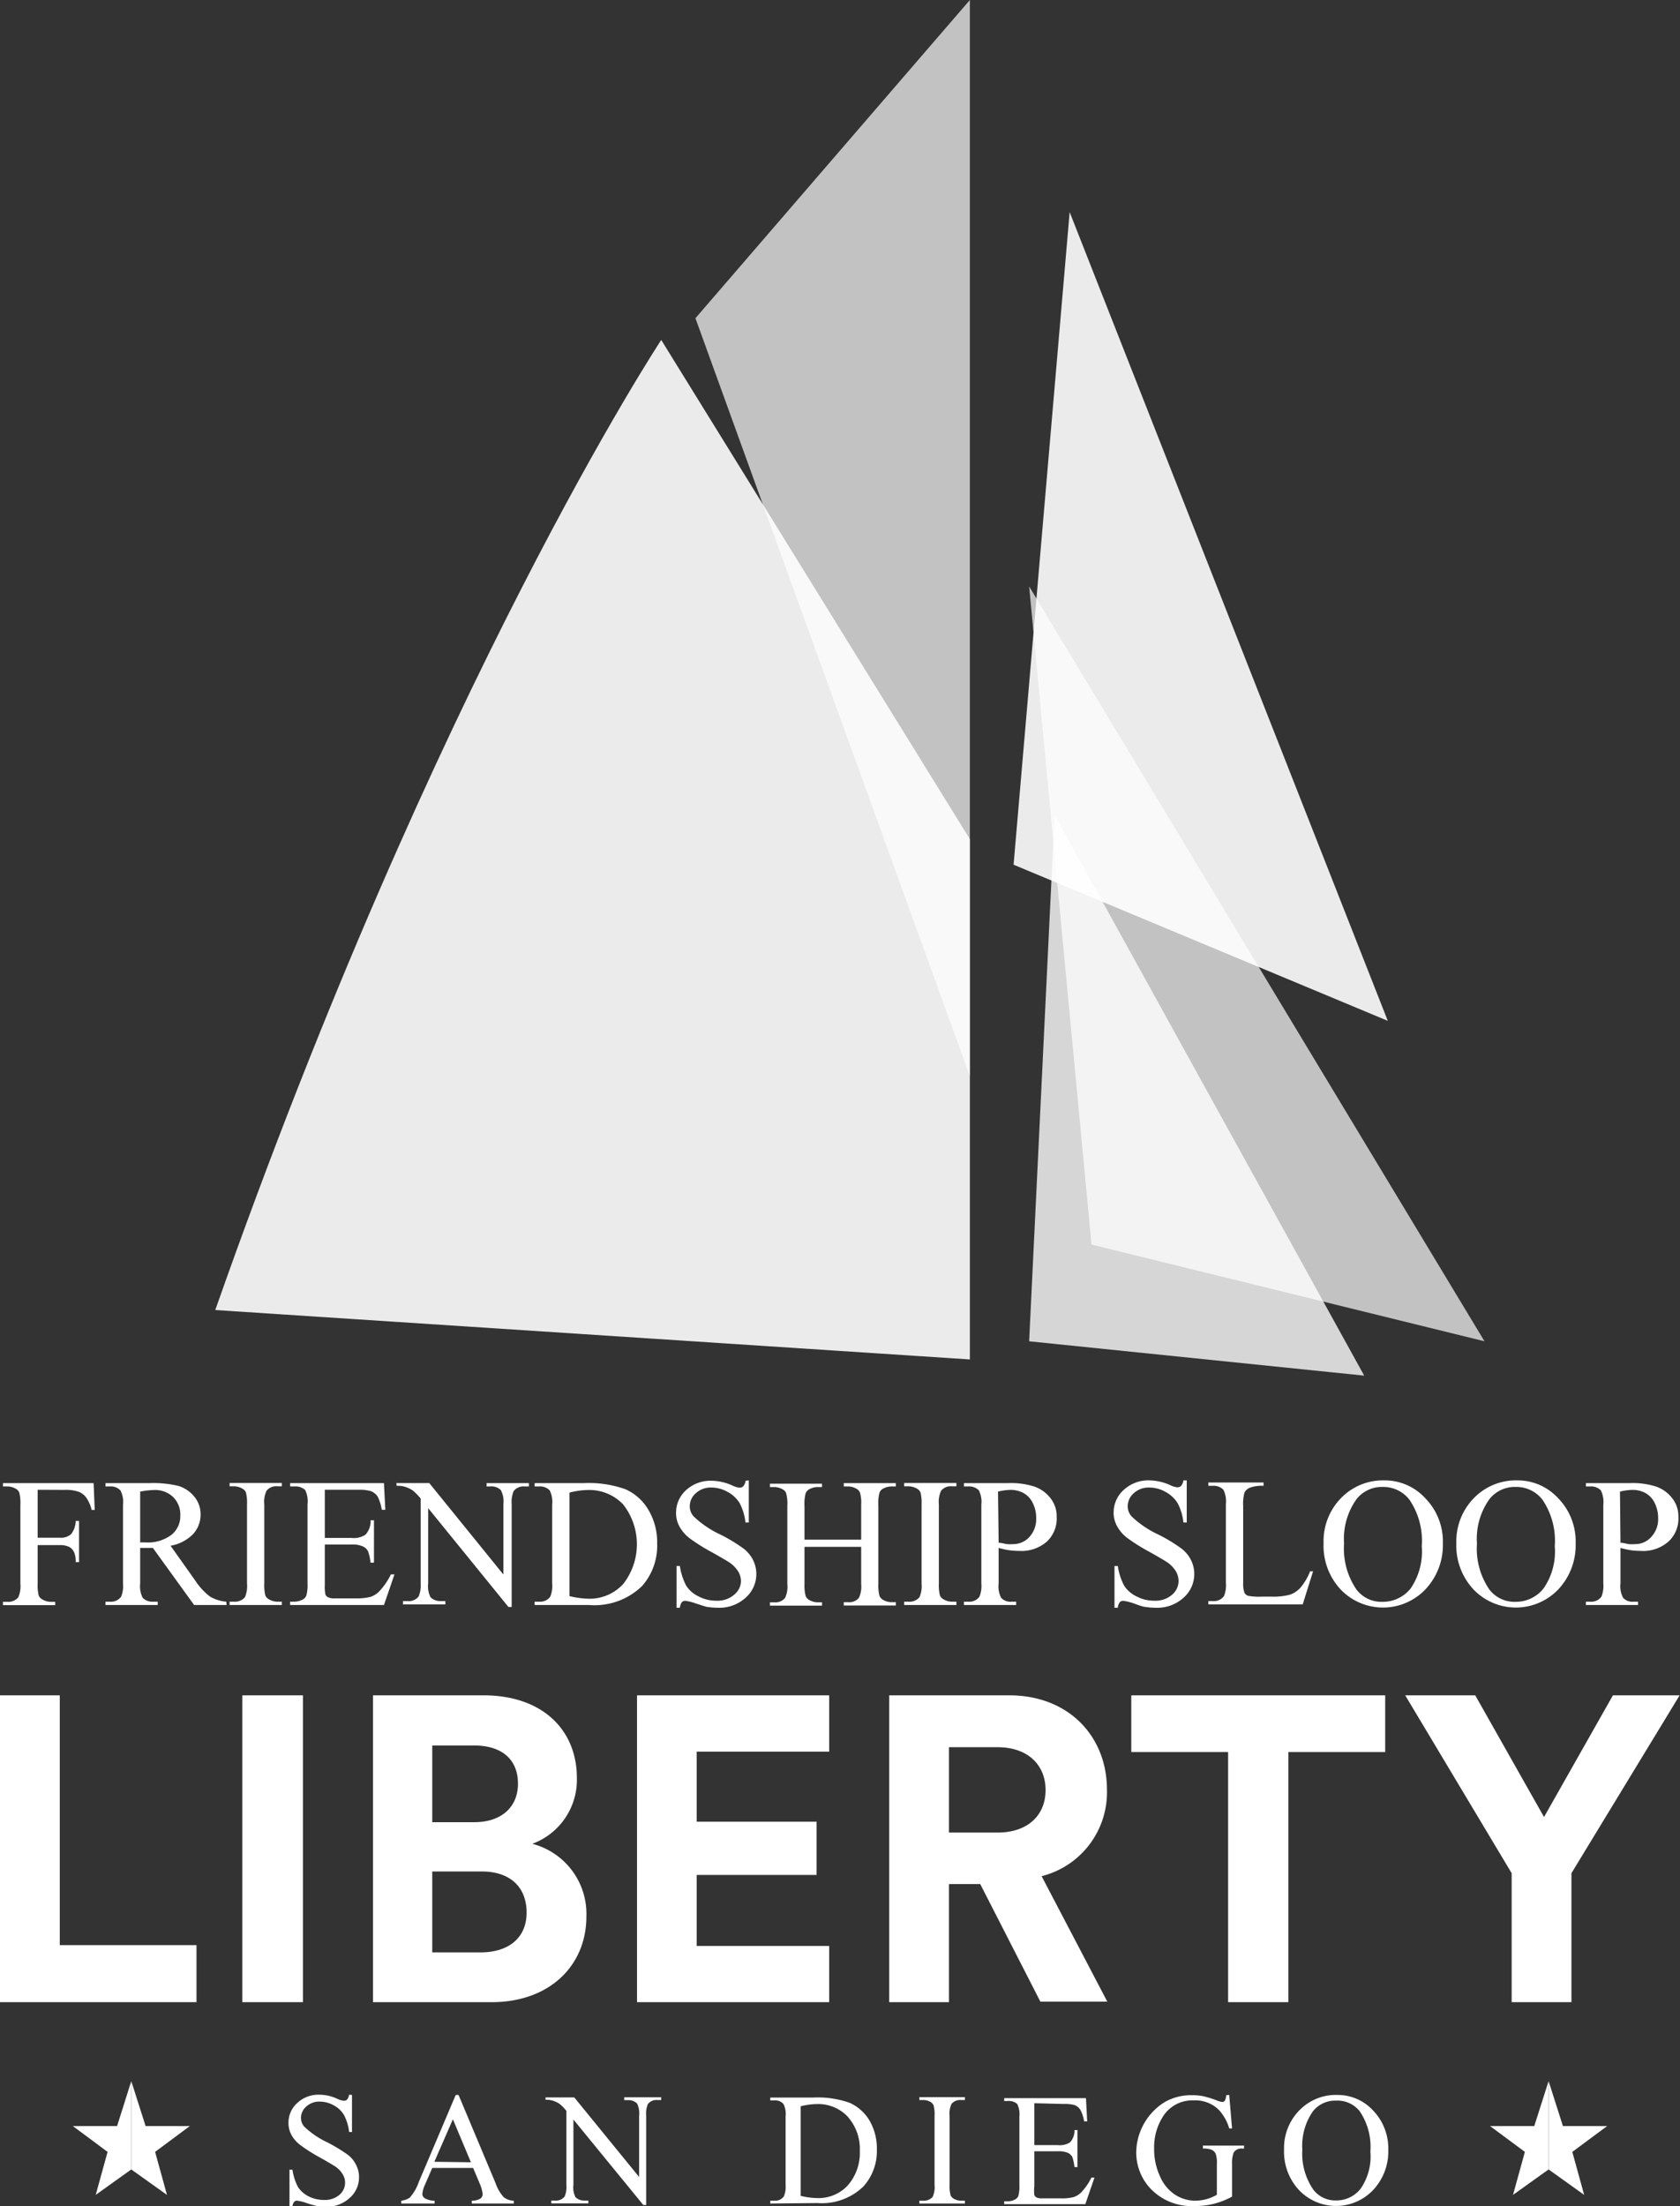 <svg xmlns="http://www.w3.org/2000/svg" viewBox="0 0 136.03 178.58" fill="#fff" xmlns:v="https://vecta.io/nano"><rect x="0" y="0" width="136.03" height="178.58" fill="#333333" stroke="none"/><path d="M3.05 120.6v3.88h1.79a1.24 1.24 0 0 0 .91-.28 1.79 1.79 0 0 0 .38-1.08h.27v3.34h-.27a1.8 1.8 0 0 0-.15-.84.89.89 0 0 0-.39-.4 1.64 1.64 0 0 0-.75-.14H3.05v3.1a3.43 3.43 0 0 0 .09 1 .66.66 0 0 0 .31.31 1.32 1.32 0 0 0 .67.18h.35v.27H.24v-.27h.35a1.06 1.06 0 0 0 .89-.36 2.3 2.3 0 0 0 .17-1.12v-6.37a3.43 3.43 0 0 0-.09-1 .64.64 0 0 0-.3-.31 1.32 1.32 0 0 0-.67-.18H.24v-.27h7.34l.09 2.17h-.25a2.93 2.93 0 0 0-.44-1 1.36 1.36 0 0 0-.62-.47 3.18 3.18 0 0 0-1.14-.15zm15.3 9.33h-2.63l-3.34-4.62h-.6-.21-.22v2.87a2.09 2.09 0 0 0 .2 1.16 1.06 1.06 0 0 0 .83.32h.39v.27H8.54v-.27h.37a1 1 0 0 0 .9-.41 2.34 2.34 0 0 0 .15-1.07v-6.37a2 2 0 0 0-.21-1.16 1.06 1.06 0 0 0-.84-.32h-.37v-.27h3.59a8.68 8.68 0 0 1 2.32.23 2.66 2.66 0 0 1 1.27.85 2.21 2.21 0 0 1 .52 1.46 2.29 2.29 0 0 1-.6 1.58 3.32 3.32 0 0 1-1.83.95l2 2.82a5.21 5.21 0 0 0 1.2 1.3 3.11 3.11 0 0 0 1.31.41zm-7-5.07h.4a3.18 3.18 0 0 0 2.13-.61 1.94 1.94 0 0 0 .72-1.55 2 2 0 0 0-.58-1.51 2.1 2.1 0 0 0-1.53-.57 6.46 6.46 0 0 0-1.14.13zm11.47 4.8v.27h-4.23v-.27h.35a1.06 1.06 0 0 0 .89-.36 2.3 2.3 0 0 0 .17-1.12v-6.37a3.43 3.43 0 0 0-.09-1 .64.64 0 0 0-.3-.31 1.35 1.35 0 0 0-.67-.18h-.35v-.27h4.23v.27h-.36a1 1 0 0 0-.88.36 2.15 2.15 0 0 0-.18 1.12v6.37a3.43 3.43 0 0 0 .09 1 .66.66 0 0 0 .31.31 1.31 1.31 0 0 0 .66.18zm3.48-9.06v3.9h2.16a1.76 1.76 0 0 0 1.13-.26 1.63 1.63 0 0 0 .42-1.17h.27v3.43H30a3.7 3.7 0 0 0-.2-.92.89.89 0 0 0-.43-.4 2.16 2.16 0 0 0-.92-.15H26.3v3.25a3.17 3.17 0 0 0 .05.8.45.45 0 0 0 .21.22 1.13 1.13 0 0 0 .55.09h1.67a4.42 4.42 0 0 0 1.22-.12 1.79 1.79 0 0 0 .72-.46 5.38 5.38 0 0 0 .93-1.36h.29l-.85 2.48h-7.6v-.27h.35a1.41 1.41 0 0 0 .66-.17.59.59 0 0 0 .31-.35 3.15 3.15 0 0 0 .09-.95v-6.41a2.1 2.1 0 0 0-.19-1.16 1.15 1.15 0 0 0-.87-.29h-.35v-.27h7.6l.11 2.16h-.29a3.56 3.56 0 0 0-.33-1.07 1.21 1.21 0 0 0-.55-.44 3.44 3.44 0 0 0-1-.11zm5.79-.54h2.67l6 7.4v-5.69a2 2 0 0 0-.2-1.13 1.05 1.05 0 0 0-.85-.31h-.31v-.27h3.43v.27h-.35a1 1 0 0 0-.89.38 2.31 2.31 0 0 0-.16 1.06v8.32h-.26l-6.5-8v6.08a2 2 0 0 0 .19 1.13 1.12 1.12 0 0 0 .85.31h.35v.27h-3.43v-.27H33a1 1 0 0 0 .9-.38 2.31 2.31 0 0 0 .16-1.06v-6.86a4.43 4.43 0 0 0-.65-.66 2.33 2.33 0 0 0-.65-.3 2.13 2.13 0 0 0-.64-.07zm11.2 9.87v-.27h.38a1 1 0 0 0 .88-.4 2.25 2.25 0 0 0 .16-1.08v-6.37a2.12 2.12 0 0 0-.2-1.16 1.08 1.08 0 0 0-.84-.32h-.38v-.27h4a8.82 8.82 0 0 1 3.36.5 4.07 4.07 0 0 1 1.86 1.68 5.13 5.13 0 0 1 .7 2.7 4.94 4.94 0 0 1-1.21 3.44 5.51 5.51 0 0 1-4.28 1.55zm2.82-.72a7.23 7.23 0 0 0 1.55.21 3.69 3.69 0 0 0 2.8-1.19 5.23 5.23 0 0 0 0-6.44 3.78 3.78 0 0 0-2.86-1.17 6.19 6.19 0 0 0-1.49.21zm14.52-9.37v3.41h-.27a4.43 4.43 0 0 0-.47-1.57 2.57 2.57 0 0 0-1-.92 2.66 2.66 0 0 0-1.3-.34 1.76 1.76 0 0 0-1.25.46 1.4 1.4 0 0 0-.49 1.05 1.22 1.22 0 0 0 .31.82 7.89 7.89 0 0 0 2.14 1.46 13.36 13.36 0 0 1 1.89 1.14 2.66 2.66 0 0 1 .78.93 2.51 2.51 0 0 1 .27 1.13 2.54 2.54 0 0 1-.87 1.93 3.14 3.14 0 0 1-2.23.81 5.13 5.13 0 0 1-.81-.06c-.15 0-.46-.12-.94-.27a4.44 4.44 0 0 0-.89-.23.38.38 0 0 0-.29.11.9.9 0 0 0-.16.45h-.27v-3.38h.27a4.93 4.93 0 0 0 .51 1.59 2.4 2.4 0 0 0 1 .87 3 3 0 0 0 1.44.35 2.05 2.05 0 0 0 1.44-.48A1.48 1.48 0 0 0 60 128a1.61 1.61 0 0 0-.2-.74 2.45 2.45 0 0 0-.62-.69c-.19-.14-.71-.45-1.55-.92a15.08 15.08 0 0 1-1.8-1.13 3.06 3.06 0 0 1-.81-.94 2.24 2.24 0 0 1-.28-1.12 2.46 2.46 0 0 1 .81-1.83 2.93 2.93 0 0 1 2.08-.76 4.23 4.23 0 0 1 1.66.38 1.74 1.74 0 0 0 .58.18.42.42 0 0 0 .31-.11.86.86 0 0 0 .19-.45zm4.51 4.8h4.59v-2.82a3 3 0 0 0-.1-1 .64.64 0 0 0-.3-.31 1.31 1.31 0 0 0-.66-.18h-.35v-.27h4.22v.27h-.35a1.42 1.42 0 0 0-.67.17.59.59 0 0 0-.31.35 3.31 3.31 0 0 0-.09 1v6.36a3.32 3.32 0 0 0 .1 1 .68.68 0 0 0 .3.31 1.32 1.32 0 0 0 .67.18h.35v.27h-4.22v-.27h.35a1 1 0 0 0 .88-.36 2.15 2.15 0 0 0 .18-1.12v-3h-4.59v3a3.32 3.32 0 0 0 .1 1 .68.68 0 0 0 .3.31 1.32 1.32 0 0 0 .67.18h.35v.27h-4.22v-.27h.35a1 1 0 0 0 .88-.36 2.15 2.15 0 0 0 .18-1.12v-6.36a3 3 0 0 0-.1-1 .57.57 0 0 0-.29-.31 1.38 1.38 0 0 0-.67-.18h-.35v-.27h4.22v.27h-.35a1.42 1.42 0 0 0-.67.17.63.63 0 0 0-.31.35 3.31 3.31 0 0 0-.09 1zm12.3 5.02v.27h-4.23v-.27h.35a1.06 1.06 0 0 0 .89-.36 2.3 2.3 0 0 0 .17-1.12v-6.37a3.43 3.43 0 0 0-.09-1 .64.64 0 0 0-.3-.31 1.35 1.35 0 0 0-.67-.18h-.35v-.27h4.23v.27h-.36a1 1 0 0 0-.88.36 2.15 2.15 0 0 0-.18 1.12v6.37a3.43 3.43 0 0 0 .09 1 .66.66 0 0 0 .31.31 1.31 1.31 0 0 0 .66.18zm3.42-4.35v2.87a2 2 0 0 0 .2 1.16 1 1 0 0 0 .84.32h.38v.27h-4.23v-.27h.37a1 1 0 0 0 .89-.41 2.34 2.34 0 0 0 .15-1.07v-6.37a2.09 2.09 0 0 0-.2-1.16 1.08 1.08 0 0 0-.84-.32h-.37v-.27h3.61a6.16 6.16 0 0 1 2.09.28 2.8 2.8 0 0 1 1.29.92 2.34 2.34 0 0 1 .52 1.53 2.56 2.56 0 0 1-.79 2 3.13 3.13 0 0 1-2.25.76 7.43 7.43 0 0 1-.78-.05 8.11 8.11 0 0 1-.88-.19zm0-.42c.25 0 .48.09.68.11a3.44 3.44 0 0 0 .51 0 1.76 1.76 0 0 0 1.31-.59 2.13 2.13 0 0 0 .54-1.51 2.63 2.63 0 0 0-.26-1.19 1.82 1.82 0 0 0-.74-.83 2.18 2.18 0 0 0-1.09-.27 4.35 4.35 0 0 0-1 .14zm15.23-5.05v3.41h-.27a4.23 4.23 0 0 0-.47-1.57 2.57 2.57 0 0 0-1-.92 2.66 2.66 0 0 0-1.3-.34 1.76 1.76 0 0 0-1.25.46 1.4 1.4 0 0 0-.49 1.05 1.22 1.22 0 0 0 .31.82 7.89 7.89 0 0 0 2.14 1.46 12.78 12.78 0 0 1 1.89 1.14 2.66 2.66 0 0 1 .78.93 2.51 2.51 0 0 1 .27 1.13 2.54 2.54 0 0 1-.87 1.93 3.14 3.14 0 0 1-2.23.81 5.13 5.13 0 0 1-.81-.06q-.22 0-.93-.27a4.63 4.63 0 0 0-.9-.23.4.4 0 0 0-.29.11.9.9 0 0 0-.16.45h-.27v-3.38h.27a4.93 4.93 0 0 0 .51 1.59 2.47 2.47 0 0 0 1 .87 3 3 0 0 0 1.44.35 2.05 2.05 0 0 0 1.44-.48 1.48 1.48 0 0 0 .53-1.13 1.61 1.61 0 0 0-.2-.74 2.45 2.45 0 0 0-.62-.69c-.19-.14-.71-.45-1.55-.92a15.08 15.08 0 0 1-1.8-1.13 3.06 3.06 0 0 1-.81-.94 2.24 2.24 0 0 1-.28-1.12 2.46 2.46 0 0 1 .83-1.83 2.93 2.93 0 0 1 2.08-.76 4.23 4.23 0 0 1 1.66.38 1.74 1.74 0 0 0 .58.18.42.42 0 0 0 .31-.11.86.86 0 0 0 .19-.45zm9.99 7.36h.24l-.84 2.68h-7.64v-.27h.37a1 1 0 0 0 .9-.41 2.4 2.4 0 0 0 .15-1.08v-6.36a2.12 2.12 0 0 0-.2-1.16 1.09 1.09 0 0 0-.85-.32h-.37v-.27h4.47v.27a2.79 2.79 0 0 0-1.1.15.89.89 0 0 0-.44.38 3.51 3.51 0 0 0-.11 1.12v6.19a2.17 2.17 0 0 0 .11.83.56.56 0 0 0 .27.23 4.73 4.73 0 0 0 1.14.07h.72a5.27 5.27 0 0 0 1.59-.17 2.12 2.12 0 0 0 .84-.59 4.81 4.81 0 0 0 .75-1.29zm6.01-7.36a4.45 4.45 0 0 1 3.33 1.46 5 5 0 0 1 1.41 3.64 5.22 5.22 0 0 1-1.42 3.73 4.75 4.75 0 0 1-6.86 0 5.19 5.19 0 0 1-1.38-3.74 5 5 0 0 1 1.6-3.84 4.73 4.73 0 0 1 3.32-1.25zm-.14.53a2.61 2.61 0 0 0-2.12 1 5.52 5.52 0 0 0-1 3.58 5.86 5.86 0 0 0 1 3.72 2.52 2.52 0 0 0 2.09 1 2.88 2.88 0 0 0 2.3-1.08 5.3 5.3 0 0 0 .9-3.42 5.92 5.92 0 0 0-1-3.77 2.68 2.68 0 0 0-2.12-1.03zm10.9-.53a4.45 4.45 0 0 1 3.33 1.46 5 5 0 0 1 1.4 3.64 5.21 5.21 0 0 1-1.41 3.73 4.75 4.75 0 0 1-6.86 0 5.19 5.19 0 0 1-1.39-3.74 5 5 0 0 1 1.61-3.84 4.73 4.73 0 0 1 3.32-1.25zm-.14.53a2.61 2.61 0 0 0-2.12 1 5.52 5.52 0 0 0-1 3.58 5.86 5.86 0 0 0 1 3.72 2.55 2.55 0 0 0 2.1 1 2.86 2.86 0 0 0 2.29-1.08 5.24 5.24 0 0 0 .91-3.42 5.92 5.92 0 0 0-1-3.77 2.68 2.68 0 0 0-2.18-1.03zm8.5 4.94v2.87a2 2 0 0 0 .21 1.16 1 1 0 0 0 .83.32h.38v.27h-4.22v-.27h.37a1 1 0 0 0 .89-.41 2.34 2.34 0 0 0 .15-1.07v-6.37a2.09 2.09 0 0 0-.2-1.16 1.08 1.08 0 0 0-.84-.32h-.37v-.27H132a6.2 6.2 0 0 1 2.09.28 2.8 2.8 0 0 1 1.29.92 2.34 2.34 0 0 1 .52 1.53 2.53 2.53 0 0 1-.8 2 3.11 3.11 0 0 1-2.25.76 7.42 7.42 0 0 1-.77-.05 8.71 8.71 0 0 1-.87-.19zm0-.42c.26 0 .49.09.69.11a3.44 3.44 0 0 0 .51 0 1.72 1.72 0 0 0 1.3-.59 2.1 2.1 0 0 0 .55-1.51 2.76 2.76 0 0 0-.26-1.19 1.82 1.82 0 0 0-.74-.83 2.2 2.2 0 0 0-1.09-.27 4.51 4.51 0 0 0-1 .14zM0 162.08v-24.84h4.84v20.22h11.07v4.62zm19.62 0v-24.84h4.91v24.84zm19.52-24.84c4.83 0 7.57 2.84 7.57 6.69a5.52 5.52 0 0 1-3.61 5.33 5.86 5.86 0 0 1 4.38 5.88c0 4-3 6.94-7.67 6.94H30.2v-24.84zm-.74 10.27c2.21 0 3.54-1.23 3.54-3.12s-1.22-3.09-3.57-3.09H35v6.21zm.49 10.54c2.35 0 3.75-1.22 3.75-3.22s-1.26-3.33-3.64-3.33h-4v6.55zm12.69 4.03v-24.84h15.56v4.56H56.41v5.67h9.71v4.31h-9.71v5.75h10.73v4.55zm27.79-9.56h-2.53v9.56H72v-24.84h9.71c4.83 0 7.92 3.33 7.92 7.64a7 7 0 0 1-5.29 7l5.32 10.16h-5.42zm1.4-4.17c2.45 0 3.89-1.4 3.89-3.44s-1.44-3.47-3.89-3.47h-3.93v6.91zm23.55-6.52v20.25h-4.88v-20.25H91.6v-4.59h20.56v4.59zm9.46-4.59h5.67l5.57 9.85 5.58-9.85h5.4l-8.76 14.4v10.44h-4.84v-10.44z"/><path d="M56.31 25.76L78.53 0v87.12" opacity=".7"/><path d="M85.39 65.97l-2.06 42.61 27.13 2.78-25.07-45.39z" opacity=".8"/><path d="M28.5 169.59v3h-.23a3.91 3.91 0 0 0-.41-1.36 2.09 2.09 0 0 0-.84-.8 2.33 2.33 0 0 0-1.13-.3 1.53 1.53 0 0 0-1.09.4 1.21 1.21 0 0 0-.43.92 1.07 1.07 0 0 0 .27.71 7 7 0 0 0 1.87 1.27 13.79 13.79 0 0 1 1.65 1 2.29 2.29 0 0 1 .67.82 2.12 2.12 0 0 1 .24 1 2.2 2.2 0 0 1-.76 1.68 2.73 2.73 0 0 1-1.94.71 4 4 0 0 1-.71-.06 7.49 7.49 0 0 1-.81-.23 3.86 3.86 0 0 0-.79-.2.33.33 0 0 0-.25.1.75.75 0 0 0-.13.39h-.24v-3h.24a4.36 4.36 0 0 0 .44 1.39 2.19 2.19 0 0 0 .85.76 2.72 2.72 0 0 0 1.26.3 1.81 1.81 0 0 0 1.25-.41 1.29 1.29 0 0 0 .29-1.63 2 2 0 0 0-.54-.61c-.17-.12-.62-.39-1.35-.8a13 13 0 0 1-1.57-1 2.56 2.56 0 0 1-.71-.81 2 2 0 0 1-.24-1 2.12 2.12 0 0 1 .71-1.59 2.52 2.52 0 0 1 1.81-.67 3.55 3.55 0 0 1 1.45.34 1.56 1.56 0 0 0 .5.15.4.4 0 0 0 .27-.09.89.89 0 0 0 .17-.4zm9.81 5.91H35l-.59 1.36a2.15 2.15 0 0 0-.21.75.4.4 0 0 0 .19.34 1.57 1.57 0 0 0 .8.2v.23h-2.7v-.23a1.47 1.47 0 0 0 .69-.25 3.66 3.66 0 0 0 .72-1.24l3-7.07h.23l3 7.15a3.31 3.31 0 0 0 .65 1.12 1.35 1.35 0 0 0 .82.29v.23h-3.4v-.23a1.37 1.37 0 0 0 .7-.17.45.45 0 0 0 .18-.36 2.86 2.86 0 0 0-.25-.88zm-.18-.46l-1.46-3.48-1.5 3.44zm6.04-5.25h2.33l5.25 6.44v-4.95a1.8 1.8 0 0 0-.17-1 1 1 0 0 0-.75-.27h-.29v-.23h3v.22h-.31a.87.87 0 0 0-.77.33 2 2 0 0 0-.14.93v7.24h-.23l-5.66-6.92v5.29a1.71 1.71 0 0 0 .17 1 1 1 0 0 0 .74.27h.3v.23h-3v-.23h.3a.88.88 0 0 0 .78-.33 2 2 0 0 0 .14-.93v-6a3.42 3.42 0 0 0-.57-.58 2.2 2.2 0 0 0-.57-.26 1.85 1.85 0 0 0-.55-.06zm18.2 8.59v-.23h.33a.86.86 0 0 0 .77-.35 2 2 0 0 0 .14-.94v-5.55a1.77 1.77 0 0 0-.18-1 .91.91 0 0 0-.73-.28h-.33v-.23h3.5a7.67 7.67 0 0 1 2.93.43 3.56 3.56 0 0 1 1.62 1.46A4.49 4.49 0 0 1 71 174a4.28 4.28 0 0 1-1.09 3 4.83 4.83 0 0 1-3.73 1.34zm2.46-.62a6.28 6.28 0 0 0 1.35.18 3.24 3.24 0 0 0 2.44-1 4 4 0 0 0 1-2.81 3.94 3.94 0 0 0-1-2.8 3.27 3.27 0 0 0-2.5-1 5.38 5.38 0 0 0-1.29.18zm13.3.39v.23h-3.69v-.23h.31a.94.94 0 0 0 .77-.31 2 2 0 0 0 .15-1v-5.55a2.68 2.68 0 0 0-.08-.86.58.58 0 0 0-.26-.28 1.19 1.19 0 0 0-.58-.15h-.31v-.23h3.69v.23h-.31a.91.91 0 0 0-.77.31 1.83 1.83 0 0 0-.16 1v5.55a3 3 0 0 0 .08.86.66.66 0 0 0 .27.28 1.17 1.17 0 0 0 .58.15zm5.62-7.89v3.39h1.89a1.56 1.56 0 0 0 1-.22 1.4 1.4 0 0 0 .36-1h.24v3H87a4.1 4.1 0 0 0-.17-.81.81.81 0 0 0-.38-.35 2 2 0 0 0-.8-.12h-1.9V177a2.78 2.78 0 0 0 0 .69.44.44 0 0 0 .18.2 1.09 1.09 0 0 0 .48.07h1.46a3.86 3.86 0 0 0 1.06-.1 1.56 1.56 0 0 0 .63-.4 4.68 4.68 0 0 0 .81-1.18h.25l-.74 2.15h-6.57v-.23h.3a1.19 1.19 0 0 0 .58-.15.53.53 0 0 0 .27-.3 2.86 2.86 0 0 0 .08-.83v-5.59a1.86 1.86 0 0 0-.17-1 1 1 0 0 0-.76-.25h-.3v-.23h6.62l.1 1.88h-.25a2.93 2.93 0 0 0-.3-.93 1 1 0 0 0-.47-.39 3.06 3.06 0 0 0-.9-.09zm15.78-.67l.23 2.71h-.23a3.71 3.71 0 0 0-.86-1.52 2.7 2.7 0 0 0-2-.75 2.81 2.81 0 0 0-2.5 1.3 4.64 4.64 0 0 0-.72 2.61 5.22 5.22 0 0 0 .48 2.25 3.32 3.32 0 0 0 1.24 1.49 3 3 0 0 0 1.58.47 3.46 3.46 0 0 0 .92-.12 3.57 3.57 0 0 0 .86-.36v-2.48a2.21 2.21 0 0 0-.1-.85.72.72 0 0 0-.3-.3 1.76 1.76 0 0 0-.73-.11v-.24h3.33v.24h-.16a.71.71 0 0 0-.68.33 2.33 2.33 0 0 0-.13.93v2.63a6.27 6.27 0 0 1-1.43.57 6 6 0 0 1-1.58.19A4.59 4.59 0 0 1 93 177a4.3 4.3 0 0 1-1-2.76 4.87 4.87 0 0 1 2.32-4.08 4.34 4.34 0 0 1 2.23-.55 4.49 4.49 0 0 1 .86.08 7.78 7.78 0 0 1 1.08.33 1.87 1.87 0 0 0 .48.14.26.26 0 0 0 .21-.12.86.86 0 0 0 .1-.43zm8.76 0a3.9 3.9 0 0 1 2.9 1.27 4.43 4.43 0 0 1 1.22 3.17 4.56 4.56 0 0 1-1.23 3.26 4.14 4.14 0 0 1-6 0 4.55 4.55 0 0 1-1.21-3.27 4.36 4.36 0 0 1 1.4-3.34 4.11 4.11 0 0 1 2.92-1.09zm-.12.46a2.3 2.3 0 0 0-1.86.86 4.89 4.89 0 0 0-.86 3.12 5.12 5.12 0 0 0 .9 3.24 2.23 2.23 0 0 0 1.82.86 2.49 2.49 0 0 0 2-.95 4.58 4.58 0 0 0 .79-3 5.16 5.16 0 0 0-.87-3.28 2.31 2.31 0 0 0-1.92-.85zm-97.54-1.58l1.16 3.64h3.58l-2.81 2.09.96 3.48-2.89-2.06"/><path d="M10.63 168.47l-1.15 3.64H5.9l2.81 2.09-.96 3.48 2.88-2.06m114.76-7.15l1.16 3.64h3.58l-2.82 2.09.96 3.48-2.88-2.06"/><path d="M125.39 168.47l-1.16 3.64h-3.58l2.82 2.09-.96 3.48 2.88-2.06"/><path d="M83.33 47.47l5.05 53.28 31.82 7.83-36.87-61.11z" opacity=".7"/><path d="M53.54 27.52s-18.18 27.53-36.11 78.53l61.1 4V67.93zm33.07-10.35L82.07 70l30.3 12.64-25.76-65.47z" opacity=".9"/></svg>